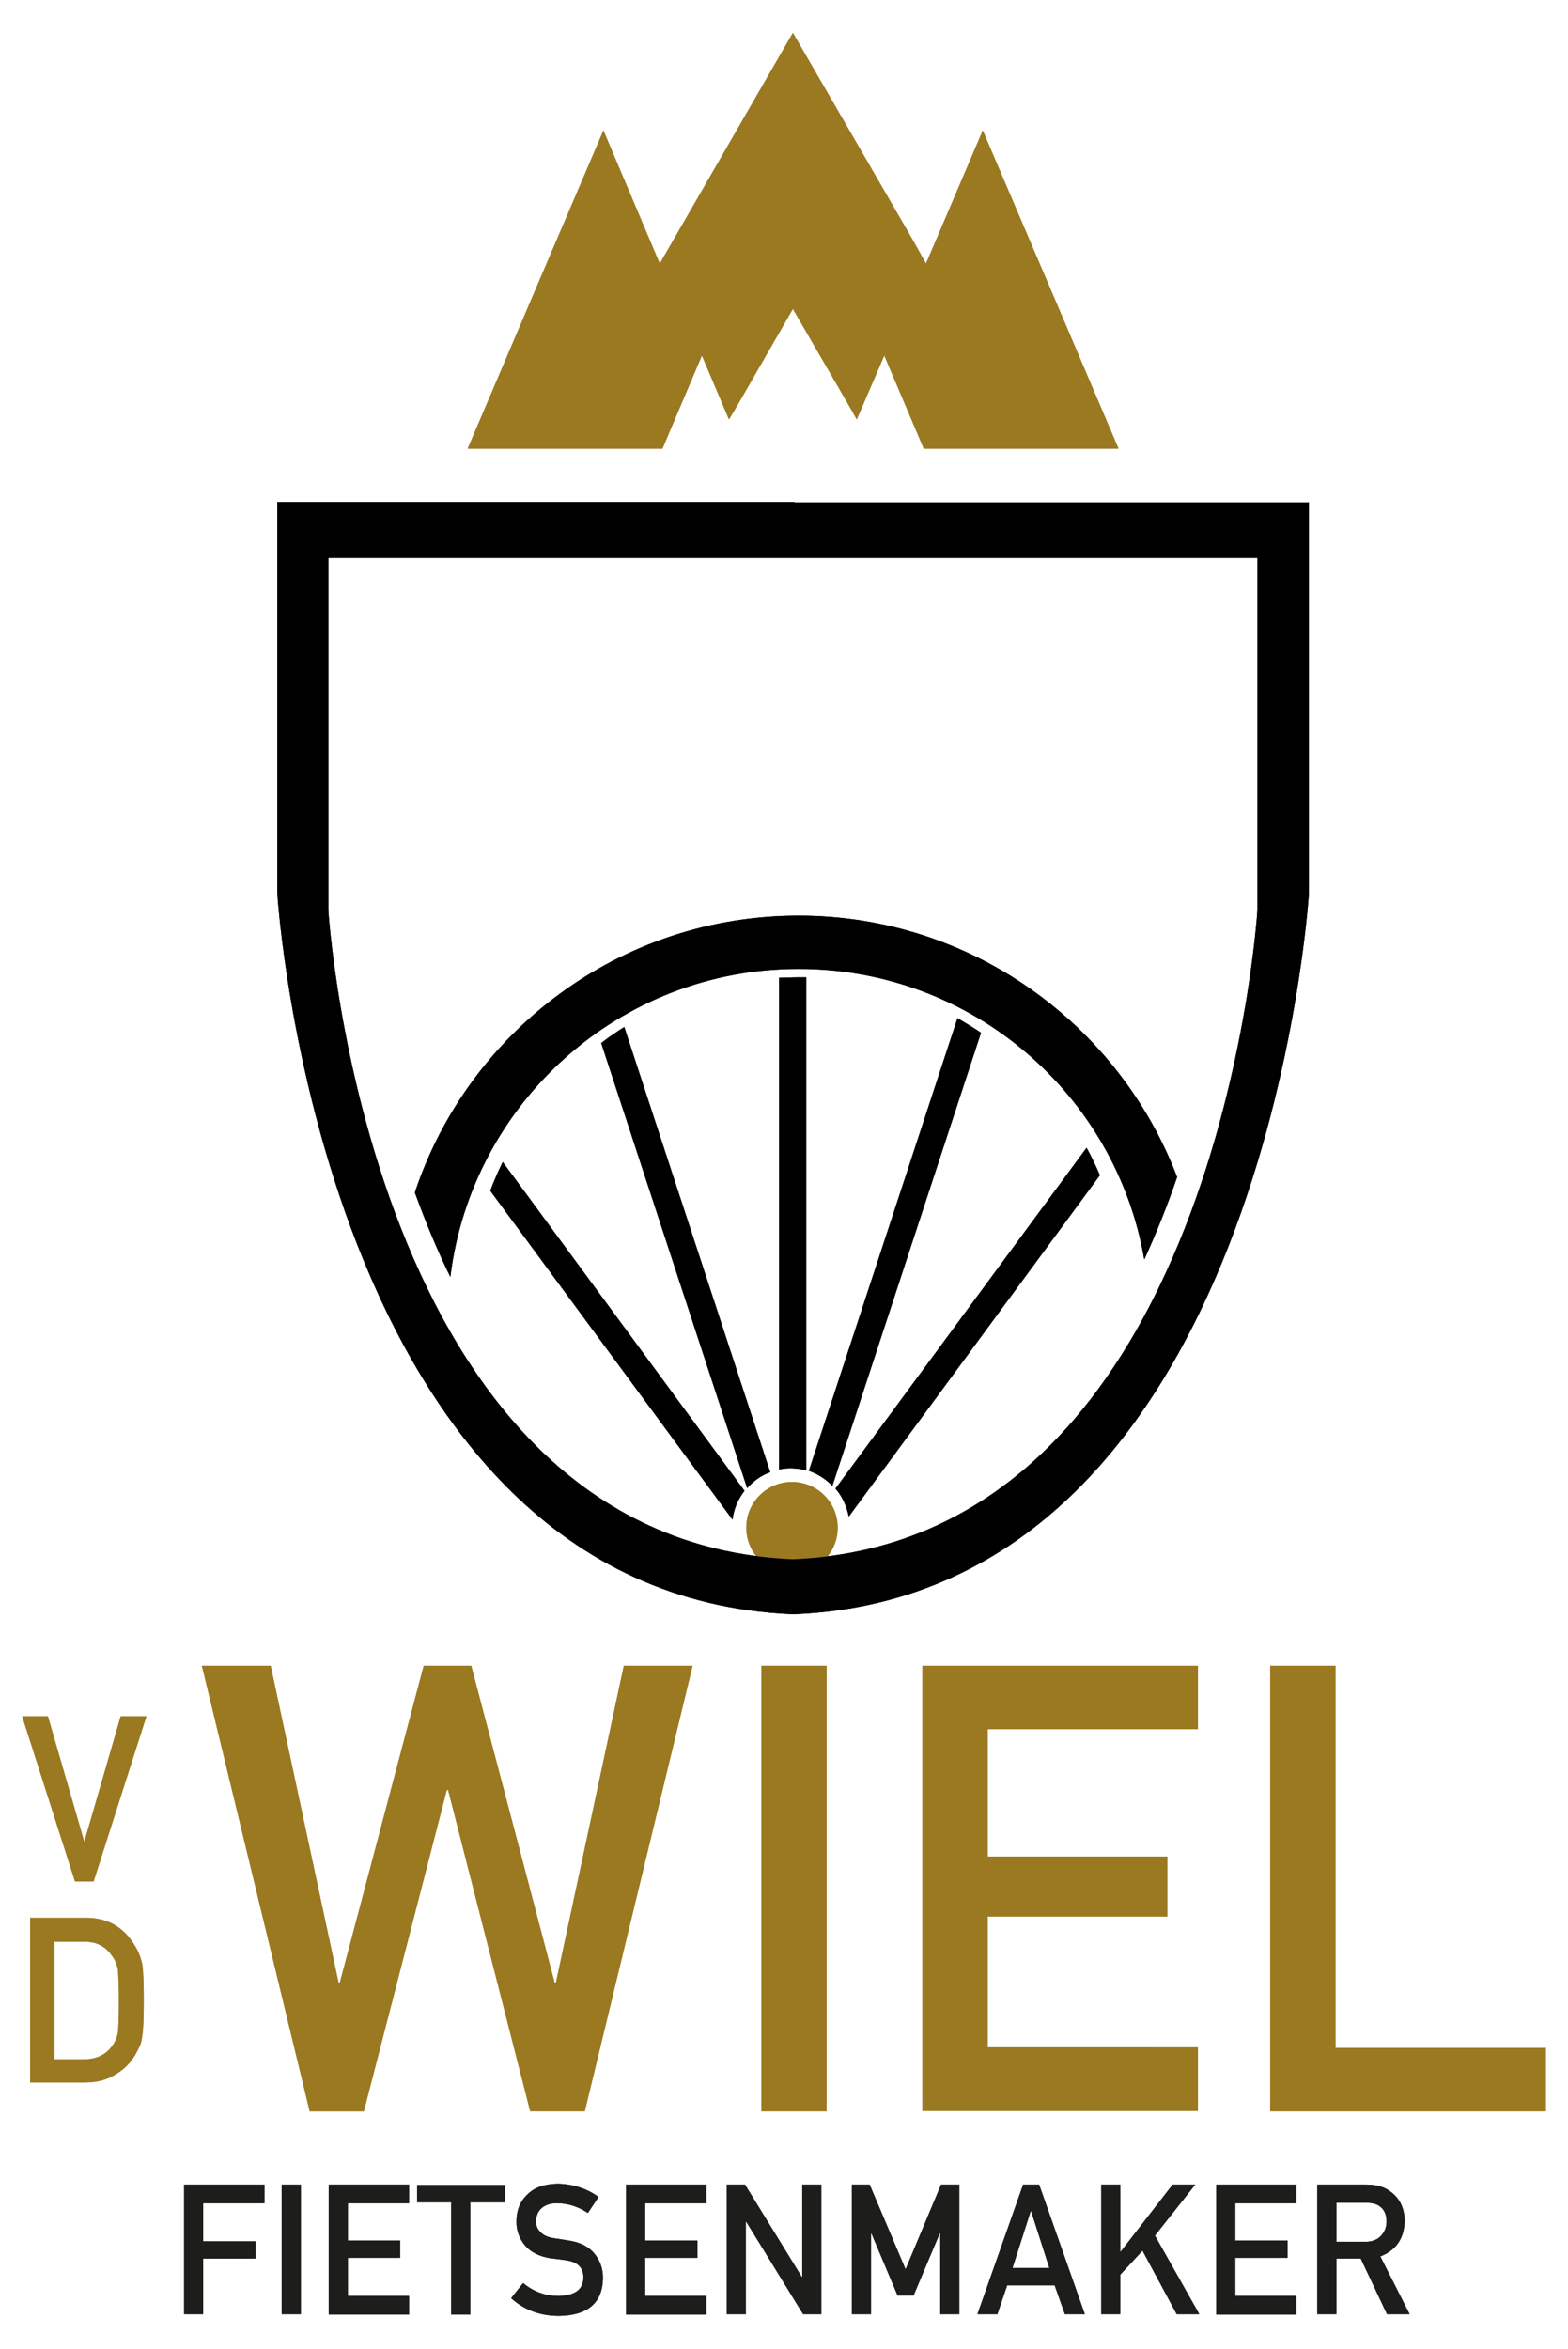 <?xml version="1.0" encoding="utf-8"?>
<!-- Generator: Adobe Illustrator 21.1.0, SVG Export Plug-In . SVG Version: 6.00 Build 0)  -->
<svg version="1.1" id="Laag_1" xmlns="http://www.w3.org/2000/svg" xmlns:xlink="http://www.w3.org/1999/xlink" x="0px" y="0px"
	 viewBox="0 0 353.4 529.2" style="enable-background:new 0 0 353.4 529.2;" xml:space="preserve">
<style type="text/css">
	.st0{fill:#1D1D1B;}
	.st1{fill:#9B7921;}
</style>
<g>
	<g>
		<path class="st0" d="M41.5,492.2h18.1v4.2H45.8v8.6h11.8v3.9H45.8v12.5h-4.3V492.2z"/>
		<path class="st0" d="M63.5,492.2h4.3v29.2h-4.3V492.2z"/>
		<path class="st0" d="M74.1,492.2h18.1v4.2H78.4v8.4h11.8v3.9H78.4v8.6h13.8v4.2H74.1V492.2z"/>
		<path class="st0" d="M101.8,496.2H94v-3.9h19.8v3.9h-7.8v25.3h-4.3V496.2z"/>
		<path class="st0" d="M117.9,514.4c2.3,1.9,4.9,2.9,8,2.9c3.7-0.1,5.5-1.4,5.6-4.1c0-2.2-1.2-3.5-3.7-3.9c-1.1-0.2-2.4-0.3-3.8-0.5
			c-2.4-0.4-4.3-1.3-5.6-2.8c-1.3-1.5-2-3.3-2-5.4c0-2.6,0.8-4.6,2.5-6.2c1.6-1.6,3.8-2.3,6.8-2.4c3.5,0.1,6.6,1.1,9.2,3l-2.4,3.6
			c-2.1-1.4-4.5-2.2-7-2.2c-1.3,0-2.4,0.3-3.3,1c-0.9,0.7-1.4,1.8-1.4,3.2c0,0.8,0.3,1.6,1,2.3c0.6,0.7,1.7,1.2,3.1,1.4
			c0.8,0.1,1.8,0.3,3.2,0.5c2.7,0.4,4.6,1.4,5.9,3c1.3,1.6,1.9,3.4,1.9,5.5c-0.1,5.6-3.5,8.4-9.9,8.5c-4.2,0-7.8-1.3-10.8-4
			L117.9,514.4z"/>
		<path class="st0" d="M141.1,492.2h18.1v4.2h-13.8v8.4h11.8v3.9h-11.8v8.6h13.8v4.2h-18.1V492.2z"/>
		<path class="st0" d="M163.9,492.2h4l12.8,20.8h0.1v-20.8h4.3v29.2h-4.1l-12.8-20.8h-0.1v20.8h-4.3V492.2z"/>
		<path class="st0" d="M192,492.2h4l8.1,19.1l8-19.1h4.1v29.2h-4.3v-18.2h-0.1l-5.9,14h-3.6l-5.9-14h-0.1v18.2H192V492.2z"/>
		<path class="st0" d="M237.7,514.9h-10.7l-2.2,6.5h-4.5l10.3-29.2h3.6l10.3,29.2h-4.5L237.7,514.9z M236.5,511l-4.1-12.8h-0.1
			l-4.1,12.8H236.5z"/>
		<path class="st0" d="M248.2,492.2h4.3v15.1h0.1l11.7-15.1h5.1l-9.1,11.5l10,17.7h-5.1l-7.7-14.3l-5,5.4v8.9h-4.3V492.2z"/>
		<path class="st0" d="M274.1,492.2h18.1v4.2h-13.8v8.4h11.8v3.9h-11.8v8.6h13.8v4.2h-18.1V492.2z"/>
		<path class="st0" d="M296.9,492.2H308c2.4,0,4.3,0.6,5.8,1.9c1.8,1.5,2.7,3.5,2.8,6.2c-0.1,4-1.9,6.7-5.5,8.1l6.6,13h-5.1
			l-5.9-12.5h-5.5v12.5h-4.3V492.2z M301.2,505.1h6.5c1.6,0,2.8-0.5,3.6-1.4c0.8-0.9,1.2-1.9,1.2-3.2c0-1.5-0.5-2.6-1.4-3.3
			c-0.7-0.6-1.8-0.9-3.2-0.9h-6.7V505.1z"/>
	</g>
	<polygon class="st1" points="236.8,65.2 221.5,29.4 208.7,59.4 205.8,54.2 178.7,7.4 151.7,54.2 148.7,59.4 136,29.4 120.7,65.2 
		105.4,101.1 124.7,101.1 136,101.1 149.3,101.1 150.9,97.3 158.2,80.1 164.3,94.5 165.8,92 178.7,69.6 191.7,92 193.1,94.5 
		199.3,80.1 206.6,97.3 208.2,101.1 221.5,101.1 232.8,101.1 252.1,101.1 	"/>
	<g>
		<g>
			<path class="st1" d="M45.5,375.3H61l15.3,71.4h0.3l18.9-71.4h10.7l18.8,71.4h0.3l15.3-71.4h15.5l-24.3,100.4h-12.3l-18.5-72.4
				h-0.3L82,475.7H69.8L45.5,375.3z"/>
			<path class="st1" d="M171.6,375.3h14.7v100.4h-14.7V375.3z"/>
			<path class="st1" d="M207.9,375.3H270v14.3h-47.4v28.7h40.5v13.5h-40.5v29.5H270v14.3h-62.1V375.3z"/>
			<path class="st1" d="M286.3,375.3h14.7v86.1h47.4v14.3h-62.1V375.3z"/>
		</g>
	</g>
	<g>
		<path class="st1" d="M5,386.7h5.8l8.2,28.3H19l8.2-28.3H33l-11.9,37.2h-4.2L5,386.7z"/>
		<path class="st1" d="M6.8,432.1h12.6c4.9,0,8.5,2.1,11,6.3c0.9,1.4,1.4,2.9,1.7,4.4c0.2,1.5,0.3,4.2,0.3,7.9c0,4-0.1,6.8-0.4,8.4
			c-0.1,0.8-0.3,1.5-0.6,2.1c-0.3,0.6-0.6,1.2-1,1.9c-1.1,1.8-2.5,3.2-4.4,4.3c-1.9,1.2-4.1,1.8-6.8,1.8H6.8V432.1z M12.2,464h6.5
			c3.1,0,5.3-1.1,6.7-3.2c0.6-0.8,1-1.8,1.2-3c0.1-1.2,0.2-3.5,0.2-6.8c0-3.2-0.1-5.6-0.2-7c-0.2-1.4-0.7-2.5-1.4-3.4
			c-1.5-2.2-3.7-3.2-6.4-3.1h-6.5V464z"/>
	</g>
	<path d="M180,206.3c-40.3,0-74.5,26.2-86.5,62.4c2.3,6.3,4.9,12.7,8,19c4.8-39.1,38.1-69.4,78.5-69.4c39.1,0,71.5,28.3,77.9,65.5
		c2.8-6.2,5.3-12.4,7.4-18.6C252.2,230.9,219,206.3,180,206.3z"/>
	<g>
		<path d="M181.7,331.3V220.2c-0.6,0-1.2,0-1.8,0c-1.4,0-2.9,0.1-4.3,0.1v110.8c0.8-0.2,1.7-0.3,2.6-0.3
			C179.4,330.8,180.6,331,181.7,331.3z"/>
		<path d="M173.6,331.7l-32.9-100.3c-1.8,1.1-3.5,2.3-5.2,3.6l32.9,100.3C169.8,333.7,171.6,332.4,173.6,331.7z"/>
		<path d="M113.3,261.8c-1,2.1-2,4.3-2.8,6.5l54.6,74.1c0.3-2.5,1.3-4.7,2.7-6.5L113.3,261.8z"/>
		<path d="M187.6,334.8l33.5-102.1c-1.7-1.2-3.5-2.2-5.3-3.3l-33.5,102C184.3,332.1,186.2,333.3,187.6,334.8z"/>
		<path d="M247.9,264.8c-0.9-2.1-1.9-4.2-3-6.2l-56.6,76.8c1.5,1.7,2.5,3.9,3,6.3L247.9,264.8z"/>
	</g>
	<circle class="st1" cx="178.5" cy="344.2" r="10.3"/>
	<path d="M179.1,113.1h-0.7H62.5v88.2c0,0,9.7,157.6,115.9,162.4v0c0.1,0,0.2,0,0.4,0c0.1,0,0.2,0,0.4,0v0
		C285.3,359,295,201.4,295,201.4v-88.2H179.1z M283.4,205.1c0,0-8.7,141.9-104.4,146.2v0c-0.1,0-0.2,0-0.3,0c-0.1,0-0.2,0-0.3,0v0
		C82.7,347,74,205.1,74,205.1v-79.4h104.4h0.6h104.4V205.1z"/>
	<g>
		<path class="st0" d="M41.5,492.2h18.1v4.2H45.8v8.6h11.8v3.9H45.8v12.5h-4.3V492.2z"/>
		<path class="st0" d="M63.5,492.2h4.3v29.2h-4.3V492.2z"/>
		<path class="st0" d="M74.1,492.2h18.1v4.2H78.4v8.4h11.8v3.9H78.4v8.6h13.8v4.2H74.1V492.2z"/>
		<path class="st0" d="M101.8,496.2H94v-3.9h19.8v3.9h-7.8v25.3h-4.3V496.2z"/>
		<path class="st0" d="M117.9,514.4c2.3,1.9,4.9,2.9,8,2.9c3.7-0.1,5.5-1.4,5.6-4.1c0-2.2-1.2-3.5-3.7-3.9c-1.1-0.2-2.4-0.3-3.8-0.5
			c-2.4-0.4-4.3-1.3-5.6-2.8c-1.3-1.5-2-3.3-2-5.4c0-2.6,0.8-4.6,2.5-6.2c1.6-1.6,3.8-2.3,6.8-2.4c3.5,0.1,6.6,1.1,9.2,3l-2.4,3.6
			c-2.1-1.4-4.5-2.2-7-2.2c-1.3,0-2.4,0.3-3.3,1c-0.9,0.7-1.4,1.8-1.4,3.2c0,0.8,0.3,1.6,1,2.3c0.6,0.7,1.7,1.2,3.1,1.4
			c0.8,0.1,1.8,0.3,3.2,0.5c2.7,0.4,4.6,1.4,5.9,3c1.3,1.6,1.9,3.4,1.9,5.5c-0.1,5.6-3.5,8.4-9.9,8.5c-4.2,0-7.8-1.3-10.8-4
			L117.9,514.4z"/>
		<path class="st0" d="M141.1,492.2h18.1v4.2h-13.8v8.4h11.8v3.9h-11.8v8.6h13.8v4.2h-18.1V492.2z"/>
		<path class="st0" d="M163.9,492.2h4l12.8,20.8h0.1v-20.8h4.3v29.2h-4.1l-12.8-20.8h-0.1v20.8h-4.3V492.2z"/>
		<path class="st0" d="M192,492.2h4l8.1,19.1l8-19.1h4.1v29.2h-4.3v-18.2h-0.1l-5.9,14h-3.6l-5.9-14h-0.1v18.2H192V492.2z"/>
		<path class="st0" d="M237.7,514.9h-10.7l-2.2,6.5h-4.5l10.3-29.2h3.6l10.3,29.2h-4.5L237.7,514.9z M236.5,511l-4.1-12.8h-0.1
			l-4.1,12.8H236.5z"/>
		<path class="st0" d="M248.2,492.2h4.3v15.1h0.1l11.7-15.1h5.1l-9.1,11.5l10,17.7h-5.1l-7.7-14.3l-5,5.4v8.9h-4.3V492.2z"/>
		<path class="st0" d="M274.1,492.2h18.1v4.2h-13.8v8.4h11.8v3.9h-11.8v8.6h13.8v4.2h-18.1V492.2z"/>
		<path class="st0" d="M296.9,492.2H308c2.4,0,4.3,0.6,5.8,1.9c1.8,1.5,2.7,3.5,2.8,6.2c-0.1,4-1.9,6.7-5.5,8.1l6.6,13h-5.1
			l-5.9-12.5h-5.5v12.5h-4.3V492.2z M301.2,505.1h6.5c1.6,0,2.8-0.5,3.6-1.4c0.8-0.9,1.2-1.9,1.2-3.2c0-1.5-0.5-2.6-1.4-3.3
			c-0.7-0.6-1.8-0.9-3.2-0.9h-6.7V505.1z"/>
	</g>
	<polygon class="st1" points="236.8,65.2 221.5,29.4 208.7,59.4 205.8,54.2 178.7,7.4 151.7,54.2 148.7,59.4 136,29.4 120.7,65.2 
		105.4,101.1 124.7,101.1 136,101.1 149.3,101.1 150.9,97.3 158.2,80.1 164.3,94.5 165.8,92 178.7,69.6 191.7,92 193.1,94.5 
		199.3,80.1 206.6,97.3 208.2,101.1 221.5,101.1 232.8,101.1 252.1,101.1 	"/>
	<g>
		<g>
			<path class="st1" d="M45.5,375.3H61l15.3,71.4h0.3l18.9-71.4h10.7l18.8,71.4h0.3l15.3-71.4h15.5l-24.3,100.4h-12.3l-18.5-72.4
				h-0.3L82,475.7H69.8L45.5,375.3z"/>
			<path class="st1" d="M171.6,375.3h14.7v100.4h-14.7V375.3z"/>
			<path class="st1" d="M207.9,375.3H270v14.3h-47.4v28.7h40.5v13.5h-40.5v29.5H270v14.3h-62.1V375.3z"/>
			<path class="st1" d="M286.3,375.3h14.7v86.1h47.4v14.3h-62.1V375.3z"/>
		</g>
	</g>
	<g>
		<path class="st1" d="M5,386.7h5.8l8.2,28.3H19l8.2-28.3H33l-11.9,37.2h-4.2L5,386.7z"/>
		<path class="st1" d="M6.8,432.1h12.6c4.9,0,8.5,2.1,11,6.3c0.9,1.4,1.4,2.9,1.7,4.4c0.2,1.5,0.3,4.2,0.3,7.9c0,4-0.1,6.8-0.4,8.4
			c-0.1,0.8-0.3,1.5-0.6,2.1c-0.3,0.6-0.6,1.2-1,1.9c-1.1,1.8-2.5,3.2-4.4,4.3c-1.9,1.2-4.1,1.8-6.8,1.8H6.8V432.1z M12.2,464h6.5
			c3.1,0,5.3-1.1,6.7-3.2c0.6-0.8,1-1.8,1.2-3c0.1-1.2,0.2-3.5,0.2-6.8c0-3.2-0.1-5.6-0.2-7c-0.2-1.4-0.7-2.5-1.4-3.4
			c-1.5-2.2-3.7-3.2-6.4-3.1h-6.5V464z"/>
	</g>
	<path d="M180,206.3c-40.3,0-74.5,26.2-86.5,62.4c2.3,6.3,4.9,12.7,8,19c4.8-39.1,38.1-69.4,78.5-69.4c39.1,0,71.5,28.3,77.9,65.5
		c2.8-6.2,5.3-12.4,7.4-18.6C252.2,230.9,219,206.3,180,206.3z"/>
	<g>
		<path d="M181.7,331.3V220.2c-0.6,0-1.2,0-1.8,0c-1.4,0-2.9,0.1-4.3,0.1v110.8c0.8-0.2,1.7-0.3,2.6-0.3
			C179.4,330.8,180.6,331,181.7,331.3z"/>
		<path d="M173.6,331.7l-32.9-100.3c-1.8,1.1-3.5,2.3-5.2,3.6l32.9,100.3C169.8,333.7,171.6,332.4,173.6,331.7z"/>
		<path d="M113.3,261.8c-1,2.1-2,4.3-2.8,6.5l54.6,74.1c0.3-2.5,1.3-4.7,2.7-6.5L113.3,261.8z"/>
		<path d="M187.6,334.8l33.5-102.1c-1.7-1.2-3.5-2.2-5.3-3.3l-33.5,102C184.3,332.1,186.2,333.3,187.6,334.8z"/>
		<path d="M247.9,264.8c-0.9-2.1-1.9-4.2-3-6.2l-56.6,76.8c1.5,1.7,2.5,3.9,3,6.3L247.9,264.8z"/>
	</g>
	<circle class="st1" cx="178.5" cy="344.2" r="10.3"/>
	<path d="M179.1,113.1h-0.7H62.5v88.2c0,0,9.7,157.6,115.9,162.4v0c0.1,0,0.2,0,0.4,0c0.1,0,0.2,0,0.4,0v0
		C285.3,359,295,201.4,295,201.4v-88.2H179.1z M283.4,205.1c0,0-8.7,141.9-104.4,146.2v0c-0.1,0-0.2,0-0.3,0c-0.1,0-0.2,0-0.3,0v0
		C82.7,347,74,205.1,74,205.1v-79.4h104.4h0.6h104.4V205.1z"/>
</g>
</svg>
